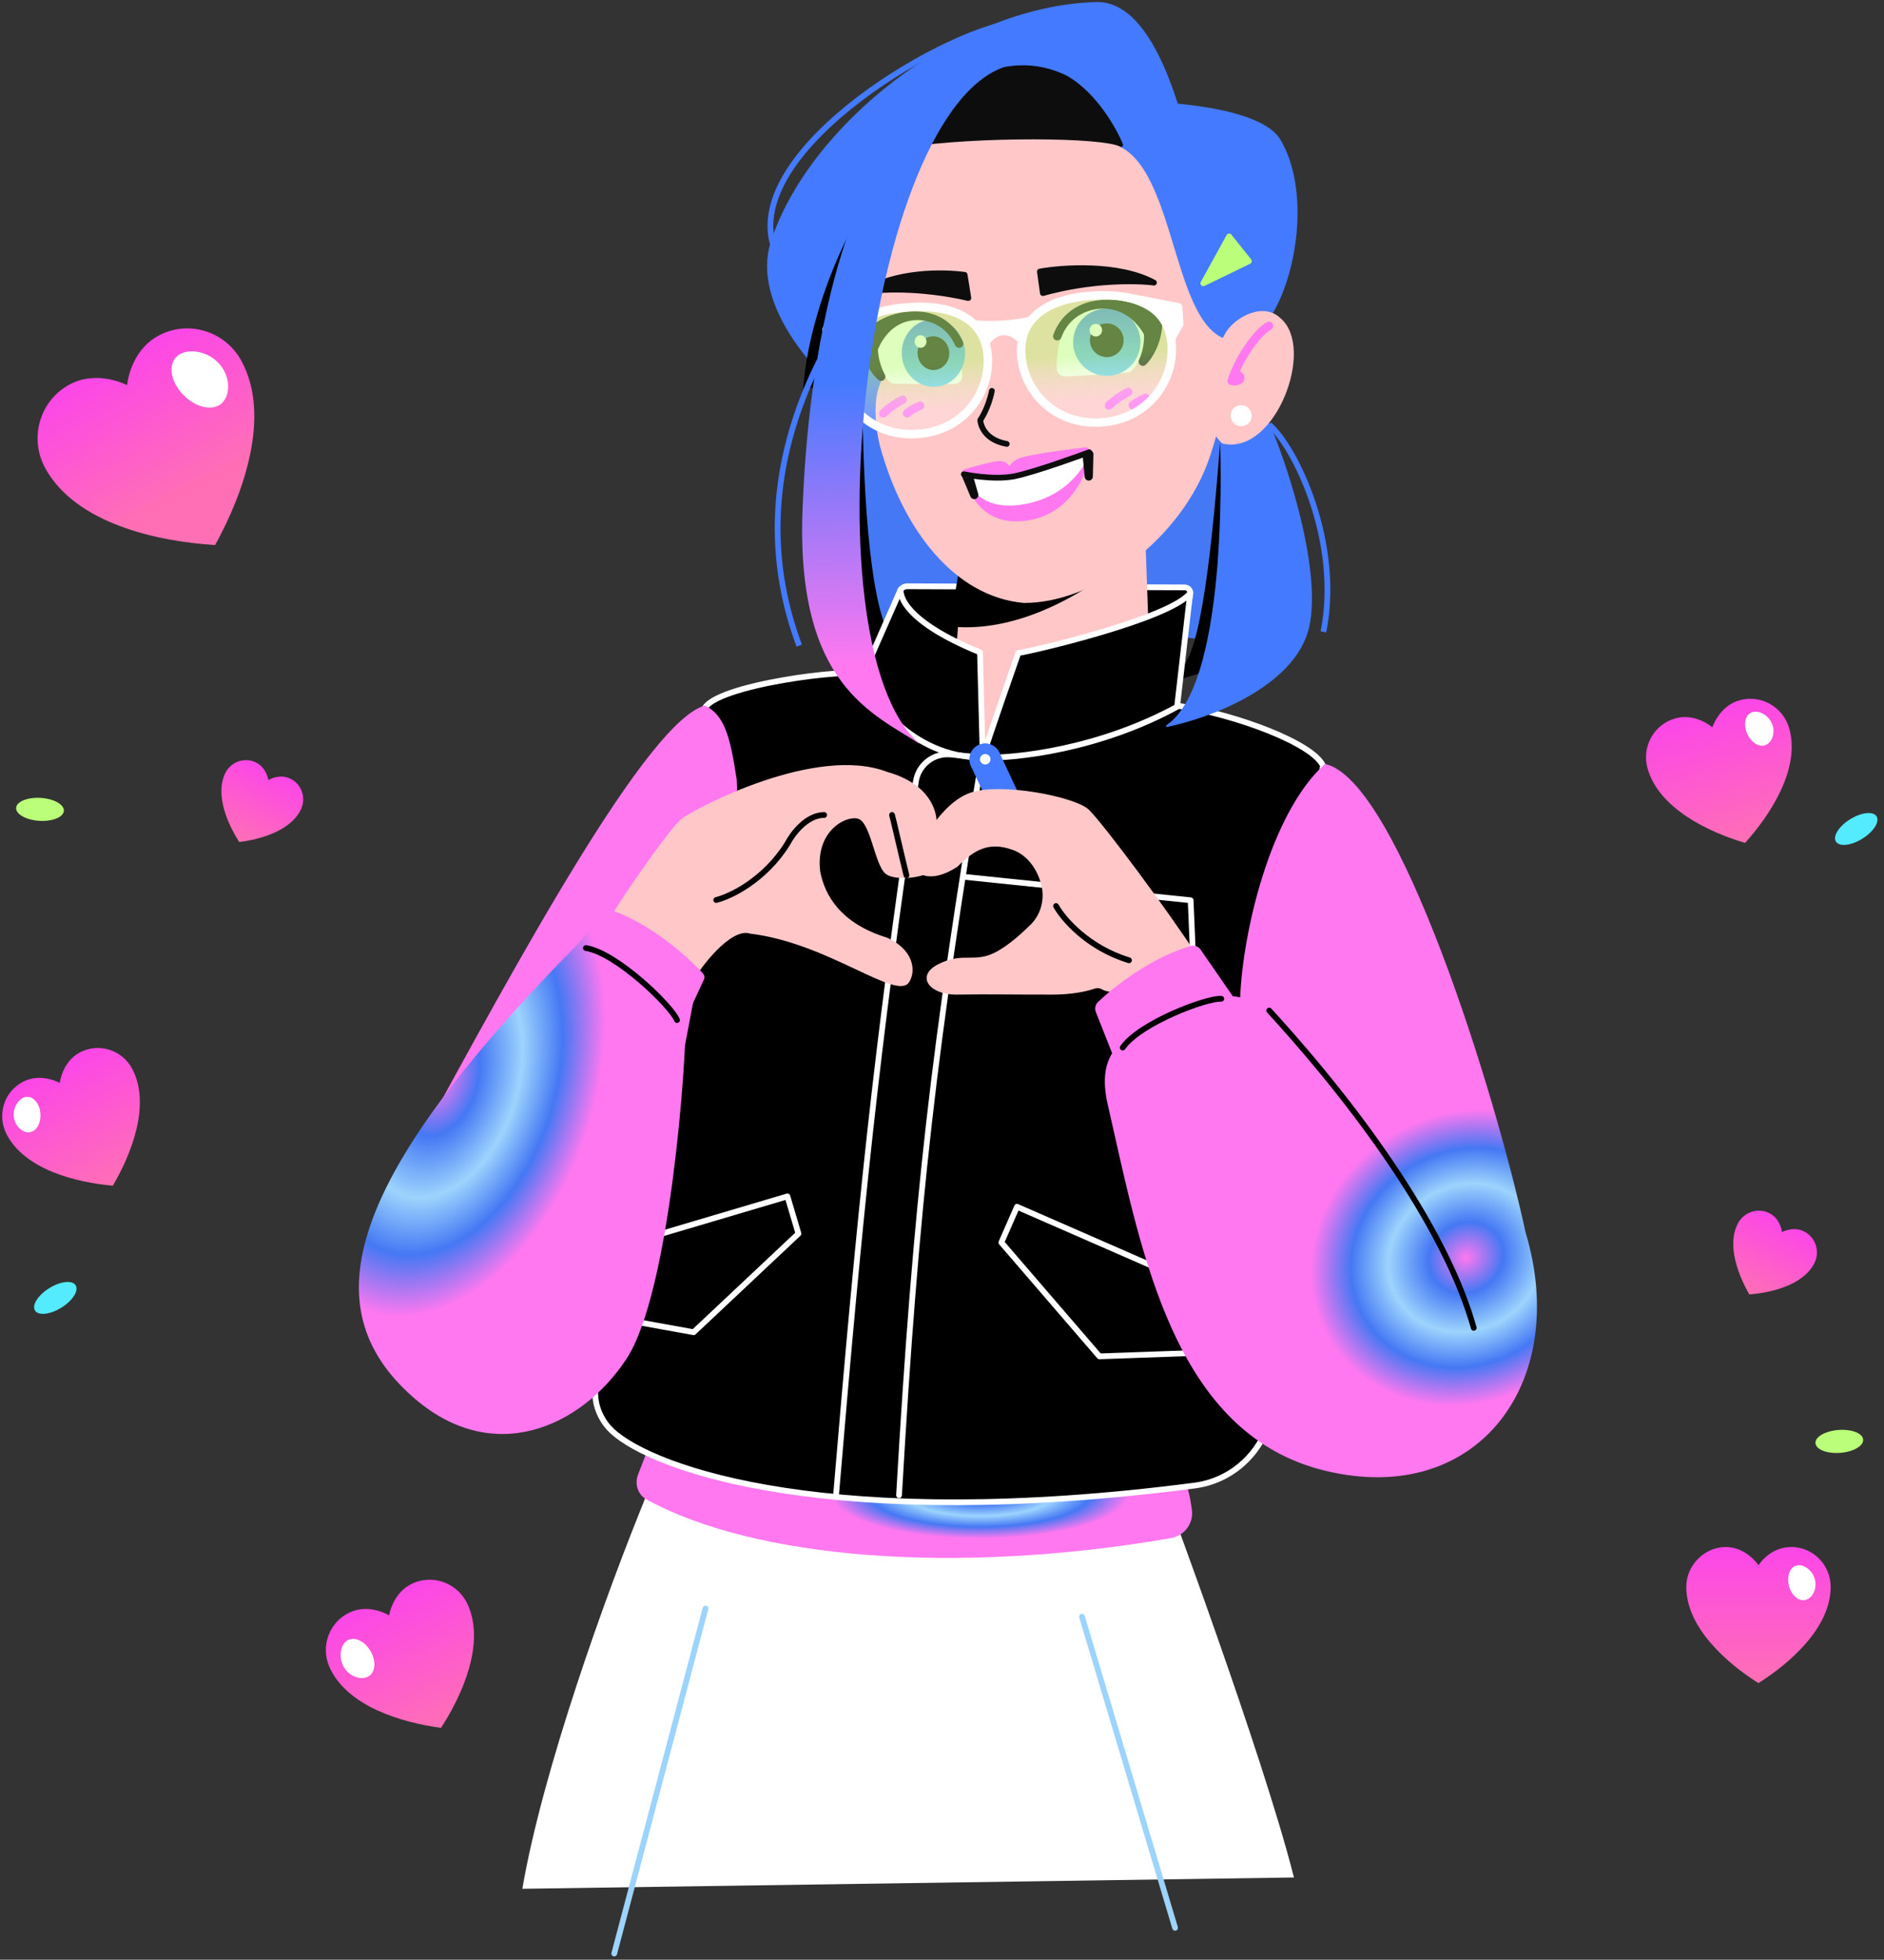 <?xml version="1.0" encoding="UTF-8"?> <svg xmlns="http://www.w3.org/2000/svg" width="477" height="496" viewBox="0 0 477 496" fill="none"><rect x="0" y="0" width="477" height="496" fill="#333333" stroke="none"/><path d="M83.487 422.104C81.034 416.788 83.312 410.515 88.573 408.091C93.6 405.771 98.512 408.858 98.512 408.858C98.512 408.858 99.388 403.105 104.415 400.785C109.676 398.361 115.924 400.705 118.376 406.022C122.918 415.874 117.092 428.963 111.668 437.315C101.795 436.014 88.029 431.956 83.487 422.104Z" fill="url(#paint0_linear_2191_1413)"></path><path d="M56.989 195.77C58.367 192.843 61.835 191.576 64.73 192.944C67.5 194.249 67.94 197.427 67.94 197.427C67.94 197.427 70.689 195.752 73.455 197.057C76.354 198.421 77.582 201.903 76.204 204.83C73.644 210.255 66.028 212.442 60.565 213.115C57.607 208.472 54.428 201.198 56.989 195.77Z" fill="url(#paint1_linear_2191_1413)"></path><path d="M417.135 194.486C415.593 189.023 418.729 183.357 424.136 181.833C429.307 180.374 433.545 184.076 433.545 184.076C433.545 184.076 435.262 178.696 440.428 177.242C445.839 175.717 451.47 178.913 453.012 184.376C455.865 194.51 448.295 206.169 441.827 213.345C432.565 210.6 419.989 204.62 417.135 194.486Z" fill="url(#paint2_linear_2191_1413)"></path><path d="M440.004 309.663C441.55 306.722 445.164 305.574 448.077 307.106C450.861 308.567 451.171 311.847 451.171 311.847C451.171 311.847 454.067 310.252 456.847 311.714C459.76 313.242 460.87 316.87 459.324 319.811C456.457 325.267 448.544 327.172 442.907 327.622C440.077 322.724 437.14 315.119 440.004 309.663Z" fill="url(#paint3_linear_2191_1413)"></path><path d="M1.661 287.063C-0.84 282.207 1.026 276.266 5.834 273.789C10.425 271.42 15.134 274.096 15.134 274.096C15.134 274.096 15.713 268.696 20.308 266.327C25.115 263.85 31.039 265.779 33.54 270.635C38.18 279.639 33.282 292.087 28.569 300.097C19.31 299.287 6.301 296.067 1.661 287.063Z" fill="url(#paint4_linear_2191_1413)"></path><path d="M11.465 118.507C7.314 110.951 10.01 101.493 17.49 97.387C24.642 93.459 32.18 97.485 32.18 97.485C32.18 97.485 32.875 88.938 40.023 85.013C47.502 80.904 56.929 83.701 61.08 91.261C68.776 105.272 61.565 125.115 54.462 137.949C39.817 137.06 19.161 132.521 11.465 118.507Z" fill="url(#paint5_linear_2191_1413)"></path><path d="M463.495 401.633C463.495 396.065 459.03 391.551 453.518 391.551C448.006 391.551 445.236 396.173 445.236 396.173C445.236 396.173 442.187 391.551 436.919 391.551C431.651 391.551 426.941 396.065 426.941 401.633C426.941 411.956 437.191 420.946 445.204 426.001C453.214 420.946 463.495 411.956 463.495 401.633Z" fill="url(#paint6_linear_2191_1413)"></path><path d="M218.413 91.739C209.636 103.377 201.239 129.305 211.275 161.557C211.275 161.557 218.176 156.694 270.125 160.015C318.634 159.132 324.261 167.484 324.261 167.484C332.592 134.75 315.833 100.593 306.459 89.43C284.763 93.696 274.004 109.482 269.232 125.886C263.605 109.758 240.301 94.865 218.413 91.739Z" fill="#4578F4" stroke="#4578F4" stroke-width="0.924" stroke-linecap="round" stroke-linejoin="round"></path><path d="M218.348 89.314C218.045 124.748 220.375 151.115 224.806 159.914L227.628 165.897L210.031 160.301L218.348 89.314Z" fill="black"></path><path d="M309.928 97.502C307.988 127.302 305.25 157.995 300.722 166.741L298.07 172.141L315.726 166.741L309.928 97.502Z" fill="black"></path><path d="M295.202 183.029L301.367 150.393C301.534 149.5 300.85 148.673 299.943 148.67L229.696 148.384C228.856 148.38 228.106 148.921 227.844 149.723L221.418 169.476C228.482 169.633 295.202 183.029 295.202 183.029Z" fill="black"></path><path d="M295.202 183.029L301.367 150.393C301.534 149.5 300.85 148.673 299.943 148.67L229.696 148.384C228.856 148.38 228.106 148.921 227.844 149.723L221.418 169.476C228.482 169.633 295.202 183.029 295.202 183.029Z" stroke="white" stroke-width="1.455"></path><path d="M230.84 170.087C230.896 181.519 241.006 198.718 257.964 202.737C275.327 204.858 290.82 192.135 294.772 181.411C286.162 177.866 276.143 174.259 264.941 171.004L262.984 170.655C251.119 169.804 240.273 169.727 230.84 170.087Z" fill="#FFC7C8"></path><path d="M289.045 122.676C288.71 113.051 279.399 105.282 267.89 105.027C256.378 104.769 246.728 112.116 245.968 121.717L241.227 181.491L291.121 182.604L289.045 122.676Z" fill="#FFC7C8" stroke="#FFC7C8" stroke-width="0.97" stroke-linecap="round" stroke-linejoin="round"></path><path d="M289.424 138.103C270.704 154.346 253.98 160.008 240.402 158.553L242.813 144.173C254.392 142.17 280.504 137.949 289.424 138.103Z" fill="black"></path><path d="M348.208 208.057C345.386 203.863 334.703 198.229 329.715 195.937C287.146 189.944 202.206 178.002 202.987 178.177C188.077 178.955 176.69 182.743 172.859 184.54L177.803 206.707L200.207 201.516L321.318 236.147C330.643 228.228 349.076 211.521 348.208 208.057Z" fill="#FFC7C8"></path><path d="M247.524 194.699C237.48 188.758 239.036 176.017 241.07 170.39L194.922 175.721L174.66 244.112L181.512 320.512L157.598 397.478C187.226 396.704 300.76 404.148 300.76 404.148L291.658 334.348C311.299 282.106 333.926 198.428 329.935 195.205C323.251 189.808 314.987 188.81 291.732 179.97C285.236 191.046 260.079 202.126 247.524 194.699Z" fill="#FF2EDD"></path><path d="M163.842 378.047C153.342 403.587 137.378 448.154 132.246 478.055L327.612 475.194C319.588 443.514 294.523 376.442 294.523 376.442C255.063 379.114 163.842 378.047 163.842 378.047Z" fill="white"></path><path d="M273.945 409.196L297.514 487.938" stroke="#9CD4FD" stroke-width="1.455" stroke-linecap="round" stroke-linejoin="round"></path><path d="M178.621 407.117L155.516 494.448" stroke="#9CD4FD" stroke-width="1.455" stroke-linecap="round" stroke-linejoin="round"></path><path d="M296.437 389.304C242.151 398.685 191.228 394.59 163.713 379.529C161.484 378.312 160.622 375.615 161.536 373.246L164.083 366.66C196.304 384.828 270.922 381.193 299.996 375.866C300.732 375.866 301.346 379.044 301.768 382.181C302.232 385.606 299.846 388.718 296.437 389.304Z" fill="url(#paint7_radial_2191_1413)"></path><path d="M228.049 149.165C228.049 149.165 226.539 156.317 248.116 165.091L248.814 191.747C249.989 187.495 257.497 166.256 257.821 165.279C260.671 164.93 296.165 156.714 301.331 150.131L298.034 178.787L298.439 178.665C312.837 180.842 332.46 188.109 334.993 193.861L327.555 225.255L321.635 323.226L322.395 352.279C322.706 364.148 314.197 374.477 302.423 376.005C211.339 387.821 165.715 372.182 154.952 362.18C152.754 360.136 151.195 357.181 150.811 354.202C149.315 342.605 159.421 316.364 159.421 316.364C159.421 316.364 173.456 262.971 174.987 225.255C174.851 220.144 176.045 185.768 178.302 179.551C180.559 173.331 215.93 168.97 218.543 170.739L228.049 149.165Z" fill="black"></path><path d="M248.814 191.747L248.116 165.091C226.539 156.317 228.049 149.165 228.049 149.165L218.543 170.739M248.814 191.747C249.989 187.495 257.497 166.256 257.821 165.279C260.671 164.93 296.165 156.714 301.331 150.131L298.034 178.787L298.439 178.665M248.814 191.747C256.98 191.998 278.338 189.727 298.439 178.665M248.814 191.747C230.467 191.747 219.848 175.919 218.543 170.739M218.543 170.739C215.93 168.97 180.559 173.331 178.302 179.551C176.045 185.768 174.851 220.144 174.987 225.255C173.456 262.971 159.421 316.364 159.421 316.364C159.421 316.364 149.315 342.605 150.811 354.202C151.195 357.181 152.754 360.136 154.952 362.18C165.715 372.182 211.339 387.821 302.423 376.005C314.197 374.477 322.706 364.148 322.395 352.279L321.635 323.23L327.555 225.255L334.993 193.861C332.46 188.109 312.837 180.842 298.439 178.665" stroke="white" stroke-width="1.455" stroke-linejoin="round"></path><path d="M136.984 321.29L199.364 302.811L202.155 312.237L175.621 337.188L139.775 330.716L136.984 321.29Z" stroke="white" stroke-width="1.455" stroke-linecap="round" stroke-linejoin="round"></path><path d="M320.328 332.904L257.487 305.435L253.531 314.481L278.36 343.296L316.372 341.953L320.328 332.904Z" stroke="white" stroke-width="1.455" stroke-linecap="round" stroke-linejoin="round"></path><path d="M211.637 378.856C217.791 305.815 221.754 266.728 231.878 197.849C232.506 193.579 236.381 190.544 240.679 190.966L248.634 191.744C236.525 264.628 231.951 303.327 227.622 378.437" stroke="white" stroke-width="1.455" stroke-linecap="round" stroke-linejoin="round"></path><path d="M244.119 221.931L301.454 227.861L302.417 250.834L239.891 245.549" stroke="white" stroke-width="1.455" stroke-linecap="round" stroke-linejoin="round"></path><path d="M251.845 191.067C251.223 189.735 249.64 189.159 248.309 189.78C246.978 190.402 246.403 191.986 247.025 193.318L253.777 207.779C254.399 209.111 255.983 209.687 257.314 209.066C258.645 208.444 259.22 206.86 258.598 205.528L251.845 191.067Z" fill="#437AFF" stroke="#437AFF" stroke-width="2.662" stroke-linecap="round" stroke-linejoin="round"></path><path d="M248.315 189.766C249.648 189.145 251.228 189.72 251.853 191.049C252.473 192.382 251.898 193.963 250.569 194.587C249.236 195.208 247.656 194.632 247.031 193.303C246.41 191.97 246.986 190.39 248.315 189.766Z" fill="white" stroke="#437AFF" stroke-width="2.662" stroke-linecap="round" stroke-linejoin="round"></path><path d="M230.707 218.746C231.572 220.905 235.113 224.059 242.359 219.412C246.626 215.111 250.348 212.916 256.411 215.111C260.193 216.478 262.617 220.026 263.636 223.919C264.574 227.52 263.566 231.462 260.905 234.061C258.511 236.398 255.637 238.99 252.612 240.71C246.699 244.073 244.02 240.71 237.492 244.073C231.705 247.056 235.312 251.86 242.359 251.738C250.819 251.594 256.293 251.762 266.472 251.738C271.335 251.741 274.967 250.97 277.224 250.206C277.796 250.014 278.414 250.067 278.934 250.377C280.029 251.029 282.551 251.403 283.786 251.089C287.959 250.021 296.471 247.258 303.302 242.203C295.976 230.809 279.143 208.227 275.665 204.924C272.187 201.624 253.428 197.995 245.743 200.619C238.057 203.246 232.294 214.587 230.707 218.746Z" fill="#FFC7C8"></path><path d="M305.378 115.057C298.59 135.56 276.719 151.611 259.266 151.541C242.507 150.041 229.668 133.732 223.905 112.915C223.905 112.915 220.842 101.93 224.617 95.915C218.728 83.656 215.766 58.733 233.105 38.377C236.105 35.834 239.604 33.786 243.647 32.346C250.049 30.071 257.466 29.115 265.828 29.325C274.194 29.53 281.551 30.852 287.834 33.444C315.928 45.027 315.049 85.837 305.378 115.057Z" fill="#FFC7C8" stroke="#FFC7C8" stroke-width="2.132" stroke-linecap="round" stroke-linejoin="round"></path><path d="M280.773 102.644C281.377 102.02 283.202 100.457 285.654 99.184" stroke="#FF78F0" stroke-width="2.132" stroke-linecap="round" stroke-linejoin="round"></path><path d="M223.629 104.626C224.232 104.005 226.057 102.439 228.509 101.166" stroke="#FF78F0" stroke-width="2.132" stroke-linecap="round" stroke-linejoin="round"></path><path d="M286.809 102.592C287.227 102.236 288.469 101.35 290.095 100.688" stroke="#FF78F0" stroke-width="2.132" stroke-linecap="round" stroke-linejoin="round"></path><path d="M229.664 104.577C230.083 104.218 231.325 103.335 232.95 102.669" stroke="#FF78F0" stroke-width="2.132" stroke-linecap="round" stroke-linejoin="round"></path><path d="M257.475 130.717C248.621 130.857 246.333 123.133 245 120.761L255.71 119.62L274.744 115.067C273.509 121.766 268.203 130.553 257.475 130.717Z" fill="#FF78F0" stroke="#FF78F0" stroke-width="2.491" stroke-linecap="round" stroke-linejoin="round"></path><path d="M245.969 121.246C245.969 121.246 248.128 128.813 259.686 126.493C271.24 124.169 274.554 115.186 274.554 115.186C272.154 116.568 258.81 124.152 245.969 121.246Z" fill="white" stroke="white" stroke-width="2.076" stroke-linecap="round" stroke-linejoin="round"></path><path d="M246.668 125.289L245.224 120.241L244.484 120.084L246.668 125.289Z" stroke="#0D0D0D" stroke-width="2.076" stroke-linecap="round" stroke-linejoin="round"></path><path d="M275.656 120.597L275.164 115.371L275.796 114.956L275.656 120.597Z" stroke="#0D0D0D" stroke-width="2.076" stroke-linecap="round" stroke-linejoin="round"></path><path d="M253.154 117.747C250.904 117.792 244.52 119.791 244.52 119.791L255.177 120.276C255.177 120.276 255.212 117.705 253.154 117.747Z" fill="#FF78F0" stroke="#FF78F0" stroke-width="2.076" stroke-linecap="round" stroke-linejoin="round"></path><path d="M259.071 116.76C263.087 115.64 274.868 114.265 274.868 114.265L256.417 120.335C256.417 120.335 255.391 117.789 259.071 116.76Z" fill="#FF78F0" stroke="#FF78F0" stroke-width="2.076" stroke-linecap="round" stroke-linejoin="round"></path><path d="M244.031 120.032C244.031 120.032 251.336 121.574 256.653 120.573C261.97 119.571 275.771 114.46 275.771 114.46" stroke="#0D0D0D" stroke-width="1.455" stroke-linecap="round" stroke-linejoin="round"></path><path d="M254.89 112.36C248.345 111.16 248.191 106.325 248.191 106.325C248.191 106.325 250.208 103.478 251.129 98.939" stroke="#0D0D0D" stroke-width="1.455" stroke-linecap="round" stroke-linejoin="round"></path><path d="M245.173 75.43C232.764 72.604 222.403 73.166 218.164 73.937C227.001 68.578 238.698 68.847 244.234 69.562L245.173 75.43Z" fill="#0D0D0D" stroke="#0D0D0D" stroke-width="1.455" stroke-linecap="round" stroke-linejoin="round"></path><path d="M264.042 74.188C276.29 70.731 287.897 70.978 292.167 71.533C283.069 66.635 268.776 67.73 263.281 68.728L264.042 74.188Z" fill="#0D0D0D" stroke="#0D0D0D" stroke-width="1.455" stroke-linecap="round" stroke-linejoin="round"></path><path d="M239.245 83.625C242.538 86.457 243.435 91.889 243.672 94.945C243.77 96.191 242.779 97.192 241.53 97.206C235.707 97.258 226.065 97.112 226.065 97.112C222.199 95.287 221.418 86.349 221.418 86.349C229.745 78.224 236.074 80.9 239.245 83.625Z" fill="white"></path><path d="M236.81 97.897C241.232 97.646 244.601 93.631 244.334 88.93C244.067 84.228 240.266 80.621 235.843 80.872C231.421 81.123 228.052 85.138 228.319 89.839C228.586 94.54 232.388 98.148 236.81 97.897Z" fill="url(#paint8_linear_2191_1413)"></path><path d="M236.567 93.641C238.779 93.515 240.464 91.507 240.331 89.157C240.197 86.806 238.296 85.002 236.084 85.128C233.871 85.254 232.186 87.261 232.32 89.612C232.453 91.962 234.355 93.766 236.567 93.641Z" fill="#0D0D0D"></path><path d="M233.163 88.036C233.992 87.989 234.623 87.236 234.573 86.355C234.523 85.474 233.811 84.798 232.982 84.845C232.153 84.892 231.521 85.645 231.571 86.526C231.621 87.407 232.334 88.083 233.163 88.036Z" fill="white"></path><path d="M218.641 86.22C220.758 82.763 226.138 79.424 232.965 79.944C225.719 79.679 222.457 85.198 221.219 88.198C221.156 89.286 221.512 92.43 223.099 95.332C221.732 94.265 219.174 90.696 218.641 86.22Z" fill="#0D0D0D"></path><path d="M232.965 79.944C226.138 79.424 220.758 82.763 218.641 86.22C219.174 90.696 221.732 94.265 223.099 95.332C221.512 92.43 221.156 89.286 221.219 88.198C222.457 85.198 225.719 79.679 232.965 79.944ZM232.965 79.944C235.288 80.122 240.19 81.175 242.817 86.97" stroke="#0D0D0D" stroke-width="2.132" stroke-linecap="round" stroke-linejoin="round"></path><path d="M271.13 81.434C267.882 84.605 267.488 90.187 267.544 93.229C267.565 94.436 268.59 95.322 269.798 95.273C272.798 95.151 278.718 94.858 285.894 94.23C289.808 92.043 290.262 82.439 290.262 82.439C280.658 75.147 274.221 78.416 271.13 81.434Z" fill="white"></path><path d="M280.542 95.125C285.247 94.951 288.921 90.995 288.747 86.29C288.572 81.584 284.617 77.91 279.911 78.085C275.205 78.259 271.532 82.215 271.706 86.92C271.88 91.626 275.836 95.299 280.542 95.125Z" fill="url(#paint9_linear_2191_1413)"></path><path d="M280.376 90.381C282.729 90.294 284.566 88.316 284.479 85.963C284.392 83.61 282.414 81.773 280.061 81.86C277.708 81.948 275.871 83.925 275.958 86.278C276.046 88.631 278.024 90.468 280.376 90.381Z" fill="#0D0D0D"></path><path d="M277.445 85.17C278.328 85.17 279.043 84.455 279.043 83.572C279.043 82.69 278.328 81.975 277.445 81.975C276.563 81.975 275.848 82.69 275.848 83.572C275.848 84.455 276.563 85.17 277.445 85.17Z" fill="white"></path><path d="M293.19 82.041C290.612 78.803 284.594 75.995 277.418 77.167C285.062 76.208 289.049 81.388 290.654 84.256C290.825 85.334 290.755 88.498 289.353 91.54C290.699 90.347 293.061 86.548 293.19 82.041Z" fill="#0D0D0D"></path><path d="M277.419 77.167C284.596 75.995 290.613 78.803 293.191 82.041C293.062 86.548 290.701 90.347 289.354 91.54C290.756 88.498 290.826 85.334 290.655 84.256C289.05 81.388 285.063 76.208 277.419 77.167ZM277.419 77.167C274.977 77.568 269.891 79.086 267.676 85.107" stroke="#0D0D0D" stroke-width="2.132" stroke-linecap="round" stroke-linejoin="round"></path><path d="M299.752 32.925C296.365 37.903 286.293 34.77 284.172 35.168C261.475 29.404 238.597 32.492 229.994 34.753C215.272 52.576 208.256 72.95 207.53 93.477C207.53 93.477 190.733 76.93 195.565 61.559C204.607 32.803 242.228 1.928 277.589 1.004C290.765 0.658 297.272 24.705 299.752 32.928V32.925Z" fill="#437AFF" stroke="#437AFF" stroke-width="0.97" stroke-linecap="round" stroke-linejoin="round"></path><path d="M203.332 98.919C203.991 87.026 209.036 66.028 223.936 43.607L210.055 96.561L203.332 98.919Z" fill="black"></path><path d="M313.328 85.858C297.266 85.917 298.965 44.189 283.859 36.734L284.801 26.017C284.801 26.017 318.044 25.857 323.818 35.688C333.775 52.632 324.401 85.568 313.328 85.858Z" fill="#437AFF" stroke="#437AFF" stroke-width="0.97" stroke-linecap="round" stroke-linejoin="round"></path><path d="M311.205 59.835L304.66 71.711L316.214 66.101L311.205 59.835Z" fill="#BBFE79" stroke="#BBFE79" stroke-width="1.455" stroke-linecap="round" stroke-linejoin="round"></path><path d="M229.574 36.772C233.276 28.944 244.198 17.763 257.776 17.041C262.189 16.807 266.24 17.815 269.815 19.553C277.476 23.896 282.521 33.308 283.857 36.706C279.43 34.205 247.359 34.044 229.574 36.772Z" fill="#0D0D0D" stroke="#0D0D0D" stroke-width="0.97" stroke-linecap="round" stroke-linejoin="round"></path><path d="M331.265 158.501C327.965 173.561 306.025 181.609 295.465 183.748C312.074 172.577 309.088 109.981 309.088 109.981L318.849 102.191C324.741 113.623 334.565 143.444 331.265 158.501Z" fill="#437AFF" stroke="#437AFF" stroke-width="0.485" stroke-linecap="round" stroke-linejoin="round"></path><path d="M323.345 81.207C319.375 77.516 312.541 81.838 310.957 85.271C309.415 87.779 306.139 94.073 305.361 99.163C304.583 104.253 308.086 109.339 309.935 111.247C321.96 113.982 331.812 87.975 323.345 81.207Z" fill="#FFC7C8" stroke="#FFC7C8" stroke-width="2.132" stroke-linecap="round" stroke-linejoin="round"></path><path d="M314.243 107.874C315.715 107.874 316.909 106.681 316.909 105.209C316.909 103.737 315.715 102.543 314.243 102.543C312.771 102.543 311.578 103.737 311.578 105.209C311.578 106.681 312.771 107.874 314.243 107.874Z" fill="white"></path><path d="M311.852 96.424C312.061 95.755 312.309 95.074 312.588 94.394C313.003 94.572 313.348 94.795 313.641 95.043C314.719 95.964 313.23 96.759 311.852 96.424Z" fill="#FF78F0"></path><path d="M321.288 82.47C318.766 83.83 314.754 89.105 312.588 94.394M312.588 94.394C312.309 95.074 312.061 95.754 311.852 96.424C313.23 96.759 314.719 95.964 313.641 95.043C313.348 94.795 313.003 94.572 312.588 94.394Z" stroke="#FF78F0" stroke-width="2.132" stroke-linecap="round" stroke-linejoin="round"></path><path fill-rule="evenodd" clip-rule="evenodd" d="M313.993 252.459C314.611 236.22 321.522 205.9 335.462 193.362C353.983 197.242 378.773 277.187 386.243 311.905C397.65 349.645 374.245 381.653 335.462 372.231C299.275 363.436 290.027 322.169 281.982 286.285C281.406 283.71 280.834 281.167 280.262 278.662C279.222 273.377 279.728 269.613 281.574 266.571L277.457 256.171C277.105 255.285 277.3 254.277 277.987 253.621C282.352 249.466 291.495 242.374 301.427 239.436C302.394 239.15 303.419 239.545 303.991 240.375L312.113 252.135C312.751 252.205 313.376 252.313 313.993 252.459Z" fill="url(#paint10_radial_2191_1413)"></path><path d="M321.348 255.774C346.047 282.755 366.504 312.415 373.133 336.089" stroke="black" stroke-width="1.455" stroke-linecap="round"></path><path d="M267.375 229.316C269.182 232.571 275.406 239.876 285.844 243.048" stroke="black" stroke-width="1.455" stroke-linecap="round"></path><path d="M309.204 252.794C305.489 252.561 288.611 258.91 284.25 265.151" stroke="black" stroke-width="1.455" stroke-linecap="round"></path><path d="M104.796 291.319C131.637 242.025 164.144 182.328 178.52 178.574C183.31 181.044 184.8 185.883 186.523 197.27C187.033 206.337 185.602 213.76 183.813 219.688C180.495 230.684 177.666 241.809 175.601 253.105C171.721 274.351 164.346 310.144 155.796 328.7L104.426 291.996L104.796 291.319Z" fill="url(#paint11_radial_2191_1413)"></path><path d="M172.642 207.178C169.98 209.187 159.437 224.244 155.331 230.897C153.416 246.651 168.459 250.911 175.652 248.054C177.191 245.106 185.012 234.682 189.9 236.301C209.82 238.687 227.075 253.521 230.193 248.563C232.056 245.608 231.205 240.299 224.584 237.319C212.858 233.751 208.794 226.595 207.664 220.567C206.429 210.419 214.079 206.34 217.251 207.227C220.425 208.113 221.43 218.749 224.158 221.104C226.886 223.456 237.509 221.966 237.415 218.331L237.143 207.917C237.08 205.496 235.667 198.498 224.681 195.393C206.561 188.353 175.97 204.666 172.642 207.178Z" fill="#FFC7C8"></path><path d="M181.336 227.795C184.947 226.895 193.612 222.772 199.379 213.509C200.614 211.099 204.204 206.274 208.662 206.274M225.847 206.274C226.057 206.85 228.233 216.485 229.496 221.544" stroke="black" stroke-width="1.455" stroke-linecap="round"></path><path fill-rule="evenodd" clip-rule="evenodd" d="M177.989 246.403C173.988 242.008 164.704 233.726 154.354 230.206C153.782 230.01 153.154 230.209 152.784 230.687L146.585 238.634C87.561 298.506 78.989 330.755 104.247 353.333C124.84 371.746 147.415 360.973 158.603 343.956C169.791 326.942 173.803 267.461 173.569 258.499C173.566 258.355 173.548 258.205 173.52 258.055L178.212 247.952C178.453 247.436 178.373 246.826 177.989 246.403Z" fill="url(#paint12_radial_2191_1413)"></path><path d="M250.081 90.305C250.653 99.407 244.022 109.098 232.185 109.845C220.351 110.592 212.554 101.811 211.979 92.709C211.403 83.611 218.324 78.503 230.161 77.757C241.998 77.007 249.506 81.203 250.081 90.305Z" fill="url(#paint13_linear_2191_1413)"></path><path d="M296.659 87.368C297.235 96.47 290.603 106.161 278.766 106.908C266.929 107.654 259.132 98.874 258.556 89.772C257.984 80.67 264.906 75.563 276.742 74.816C288.576 74.07 296.087 78.266 296.659 87.368Z" fill="url(#paint14_linear_2191_1413)"></path><path d="M250.093 90.305C250.665 99.407 244.033 109.098 232.196 109.845C220.36 110.591 212.562 101.811 211.99 92.709C211.415 83.607 218.336 78.5 230.173 77.753C242.01 77.007 249.517 81.203 250.093 90.305Z" stroke="white" stroke-width="2.142" stroke-linecap="round" stroke-linejoin="round"></path><path d="M296.659 87.368C297.235 96.47 290.603 106.161 278.766 106.908C266.929 107.654 259.132 98.874 258.556 89.772C257.984 80.67 264.906 75.563 276.742 74.816C288.576 74.07 296.087 78.266 296.659 87.368Z" stroke="white" stroke-width="2.142" stroke-linecap="round" stroke-linejoin="round"></path><path d="M258.297 85.644C255.607 82.951 252.161 83.171 249.83 86.182L248.637 84.106L246.879 82.142L246.949 82.149C251.533 82.515 256.148 82.226 260.649 81.284L259.222 83.44L258.297 85.644Z" fill="white" stroke="white" stroke-width="2.142" stroke-linecap="round" stroke-linejoin="round"></path><path d="M209.277 83.37L221.885 79.236L213.446 82.034L211.869 90.724L209.549 87.647L209.277 83.37Z" fill="white" stroke="white" stroke-width="2.142" stroke-linecap="round" stroke-linejoin="round"></path><path d="M298.296 77.753L285.273 75.234L293.995 76.951L296.653 85.372L298.569 82.03L298.296 77.753Z" fill="white" stroke="white" stroke-width="2.142" stroke-linecap="round" stroke-linejoin="round"></path><path d="M207.491 91.296C197.591 111.104 192.138 136.146 202.353 163.409M321.335 107.459C328.197 113.497 339.57 137.517 335.07 159.931" stroke="#437AFF" stroke-width="1.455"></path><path d="M255.121 5.947C233.449 10.51 181.996 43.01 198.137 67.064" stroke="#437AFF" stroke-width="1.455"></path><path d="M232.891 188.297C203.384 163.13 219.403 21.628 257.37 16.189C217.422 18.837 204.839 81.713 203.174 129.531C201.65 173.428 221.075 180.615 232.891 188.297Z" fill="url(#paint15_linear_2191_1413)"></path><path d="M171.417 258.178C169.833 254.448 156.014 241.143 148.336 239.953" stroke="black" stroke-width="1.455" stroke-linecap="round"></path><path d="M456.948 404.243C458.252 403.904 459.334 401.964 458.811 399.948C458.287 397.928 456.351 396.595 455.05 396.934C453.745 397.272 453.114 399.184 453.637 401.2C454.16 403.22 455.643 404.581 456.948 404.243Z" fill="white" stroke="white" stroke-width="1.455"></path><path d="M446.823 187.878C448.051 187.32 448.784 185.224 447.922 183.326C447.06 181.428 444.925 180.448 443.701 181.006C442.473 181.561 442.18 183.553 443.041 185.45C443.903 187.348 445.598 188.433 446.823 187.878Z" fill="white" stroke="white" stroke-width="1.455"></path><path d="M7.327 285.867C5.984 285.957 4.344 284.461 4.205 282.378C4.065 280.299 5.482 278.422 6.825 278.335C8.168 278.244 9.371 279.856 9.511 281.938C9.651 284.018 8.674 285.776 7.327 285.867Z" fill="white" stroke="white" stroke-width="1.455"></path><path d="M92.929 423.67C91.526 424.487 88.952 423.744 87.689 421.574C86.426 419.4 86.949 416.616 88.355 415.8C89.757 414.984 91.921 416.086 93.183 418.256C94.446 420.429 94.331 422.854 92.929 423.67Z" fill="white" stroke="white" stroke-width="1.455"></path><path d="M55.763 101.43C57.653 99.54 57.563 95.133 54.636 92.206C51.709 89.276 47.059 88.938 45.168 90.828C43.277 92.716 44.114 96.623 47.038 99.55C49.965 102.48 53.868 103.321 55.763 101.43Z" fill="white" stroke="white" stroke-width="1.455"></path><path d="M465.904 367.718C469.239 367.468 471.846 365.968 471.726 364.367C471.605 362.767 468.804 361.672 465.469 361.922C462.134 362.173 459.527 363.673 459.647 365.273C459.767 366.874 462.568 367.968 465.904 367.718Z" fill="#BBFE79"></path><path d="M16.171 205.224C16.27 203.622 13.643 202.157 10.305 201.951C6.966 201.745 4.18 202.877 4.081 204.478C3.982 206.08 6.609 207.546 9.947 207.752C13.286 207.958 16.072 206.826 16.171 205.224Z" fill="#BBFE79"></path><path d="M15.537 330.975C18.381 329.213 20 326.679 19.155 325.315C18.31 323.951 15.32 324.273 12.476 326.034C9.633 327.796 8.013 330.33 8.859 331.694C9.704 333.058 12.694 332.736 15.537 330.975Z" fill="#54EAFF"></path><path d="M471.502 212.285C474.345 210.523 475.965 207.989 475.12 206.625C474.275 205.26 471.285 205.583 468.441 207.344C465.598 209.106 463.978 211.64 464.823 213.004C465.669 214.368 468.659 214.046 471.502 212.285Z" fill="#54EAFF"></path><defs><linearGradient id="paint0_linear_2191_1413" x1="96.496" y1="404.438" x2="111.654" y2="437.325" gradientUnits="userSpaceOnUse"><stop stop-color="#FC46E8"></stop><stop offset="1" stop-color="#FF6FB5"></stop></linearGradient><linearGradient id="paint1_linear_2191_1413" x1="69.094" y1="195.002" x2="60.558" y2="213.115" gradientUnits="userSpaceOnUse"><stop stop-color="#FC46E8"></stop><stop offset="1" stop-color="#FF6FB5"></stop></linearGradient><linearGradient id="paint2_linear_2191_1413" x1="432.286" y1="179.537" x2="441.813" y2="213.352" gradientUnits="userSpaceOnUse"><stop stop-color="#FC46E8"></stop><stop offset="1" stop-color="#FF6FB5"></stop></linearGradient><linearGradient id="paint3_linear_2191_1413" x1="452.462" y1="309.412" x2="442.9" y2="327.622" gradientUnits="userSpaceOnUse"><stop stop-color="#FC46E8"></stop><stop offset="1" stop-color="#FF6FB5"></stop></linearGradient><linearGradient id="paint4_linear_2191_1413" x1="13.069" y1="270.06" x2="28.555" y2="300.107" gradientUnits="userSpaceOnUse"><stop stop-color="#FC46E8"></stop><stop offset="1" stop-color="#FF6FB5"></stop></linearGradient><linearGradient id="paint5_linear_2191_1413" x1="28.758" y1="91.202" x2="54.438" y2="137.967" gradientUnits="userSpaceOnUse"><stop stop-color="#FC46E8"></stop><stop offset="0.72" stop-color="#FF6FB5"></stop></linearGradient><linearGradient id="paint6_linear_2191_1413" x1="445.218" y1="391.554" x2="445.218" y2="426.004" gradientUnits="userSpaceOnUse"><stop stop-color="#FC46E8"></stop><stop offset="1" stop-color="#FF6FB5"></stop></linearGradient><radialGradient id="paint7_radial_2191_1413" cx="0" cy="0" r="1" gradientUnits="userSpaceOnUse" gradientTransform="translate(248.105 378.027) rotate(180) scale(37.792 11.383)"><stop stop-color="#FF78F0"></stop><stop offset="0.24" stop-color="#4578F4"></stop><stop offset="0.5" stop-color="#9CD4FD"></stop><stop offset="0.74" stop-color="#4578F4"></stop><stop offset="1" stop-color="#FF78F0"></stop></radialGradient><linearGradient id="paint8_linear_2191_1413" x1="236.807" y1="97.897" x2="235.84" y2="80.869" gradientUnits="userSpaceOnUse"><stop stop-color="#69CAFA"></stop><stop offset="1" stop-color="#4578F4"></stop></linearGradient><linearGradient id="paint9_linear_2191_1413" x1="280.542" y1="95.129" x2="279.911" y2="78.088" gradientUnits="userSpaceOnUse"><stop stop-color="#69CAFA"></stop><stop offset="1" stop-color="#4578F4"></stop></linearGradient><radialGradient id="paint10_radial_2191_1413" cx="0" cy="0" r="1" gradientUnits="userSpaceOnUse" gradientTransform="translate(371.207 318.255) rotate(59.22) scale(36.355 40.454)"><stop stop-color="#FF78F0"></stop><stop offset="0.24" stop-color="#4578F4"></stop><stop offset="0.5" stop-color="#9CD4FD"></stop><stop offset="0.74" stop-color="#4578F4"></stop><stop offset="1" stop-color="#FF78F0"></stop></radialGradient><radialGradient id="paint11_radial_2191_1413" cx="0" cy="0" r="1" gradientUnits="userSpaceOnUse" gradientTransform="translate(141.076 324.054) rotate(127.47) scale(27.735 16.686)"><stop stop-color="#FF78F0"></stop><stop offset="0.24" stop-color="#4578F4"></stop><stop offset="0.57" stop-color="#9CD4FD"></stop><stop offset="0.74" stop-color="#4578F4"></stop><stop offset="1" stop-color="#FF78F0"></stop></radialGradient><radialGradient id="paint12_radial_2191_1413" cx="0" cy="0" r="1" gradientUnits="userSpaceOnUse" gradientTransform="translate(111.426 273.004) rotate(106.75) scale(61.672 39.575)"><stop stop-color="#FF78F0"></stop><stop offset="0.24" stop-color="#4578F4"></stop><stop offset="0.5" stop-color="#9CD4FD"></stop><stop offset="0.74" stop-color="#4578F4"></stop><stop offset="1" stop-color="#FF78F0"></stop></radialGradient><linearGradient id="paint13_linear_2191_1413" x1="231.093" y1="92.517" x2="231.864" y2="104.759" gradientUnits="userSpaceOnUse"><stop stop-color="#BBFE79" stop-opacity="0.5"></stop><stop offset="1" stop-color="white" stop-opacity="0.25"></stop></linearGradient><linearGradient id="paint14_linear_2191_1413" x1="277.67" y1="89.576" x2="278.445" y2="101.821" gradientUnits="userSpaceOnUse"><stop stop-color="#BBFE79" stop-opacity="0.5"></stop><stop offset="1" stop-color="white" stop-opacity="0.25"></stop></linearGradient><linearGradient id="paint15_linear_2191_1413" x1="228.68" y1="16.943" x2="233.173" y2="188.293" gradientUnits="userSpaceOnUse"><stop offset="0.46" stop-color="#437AFF"></stop><stop offset="0.88" stop-color="#FF78F0"></stop></linearGradient></defs></svg> 
